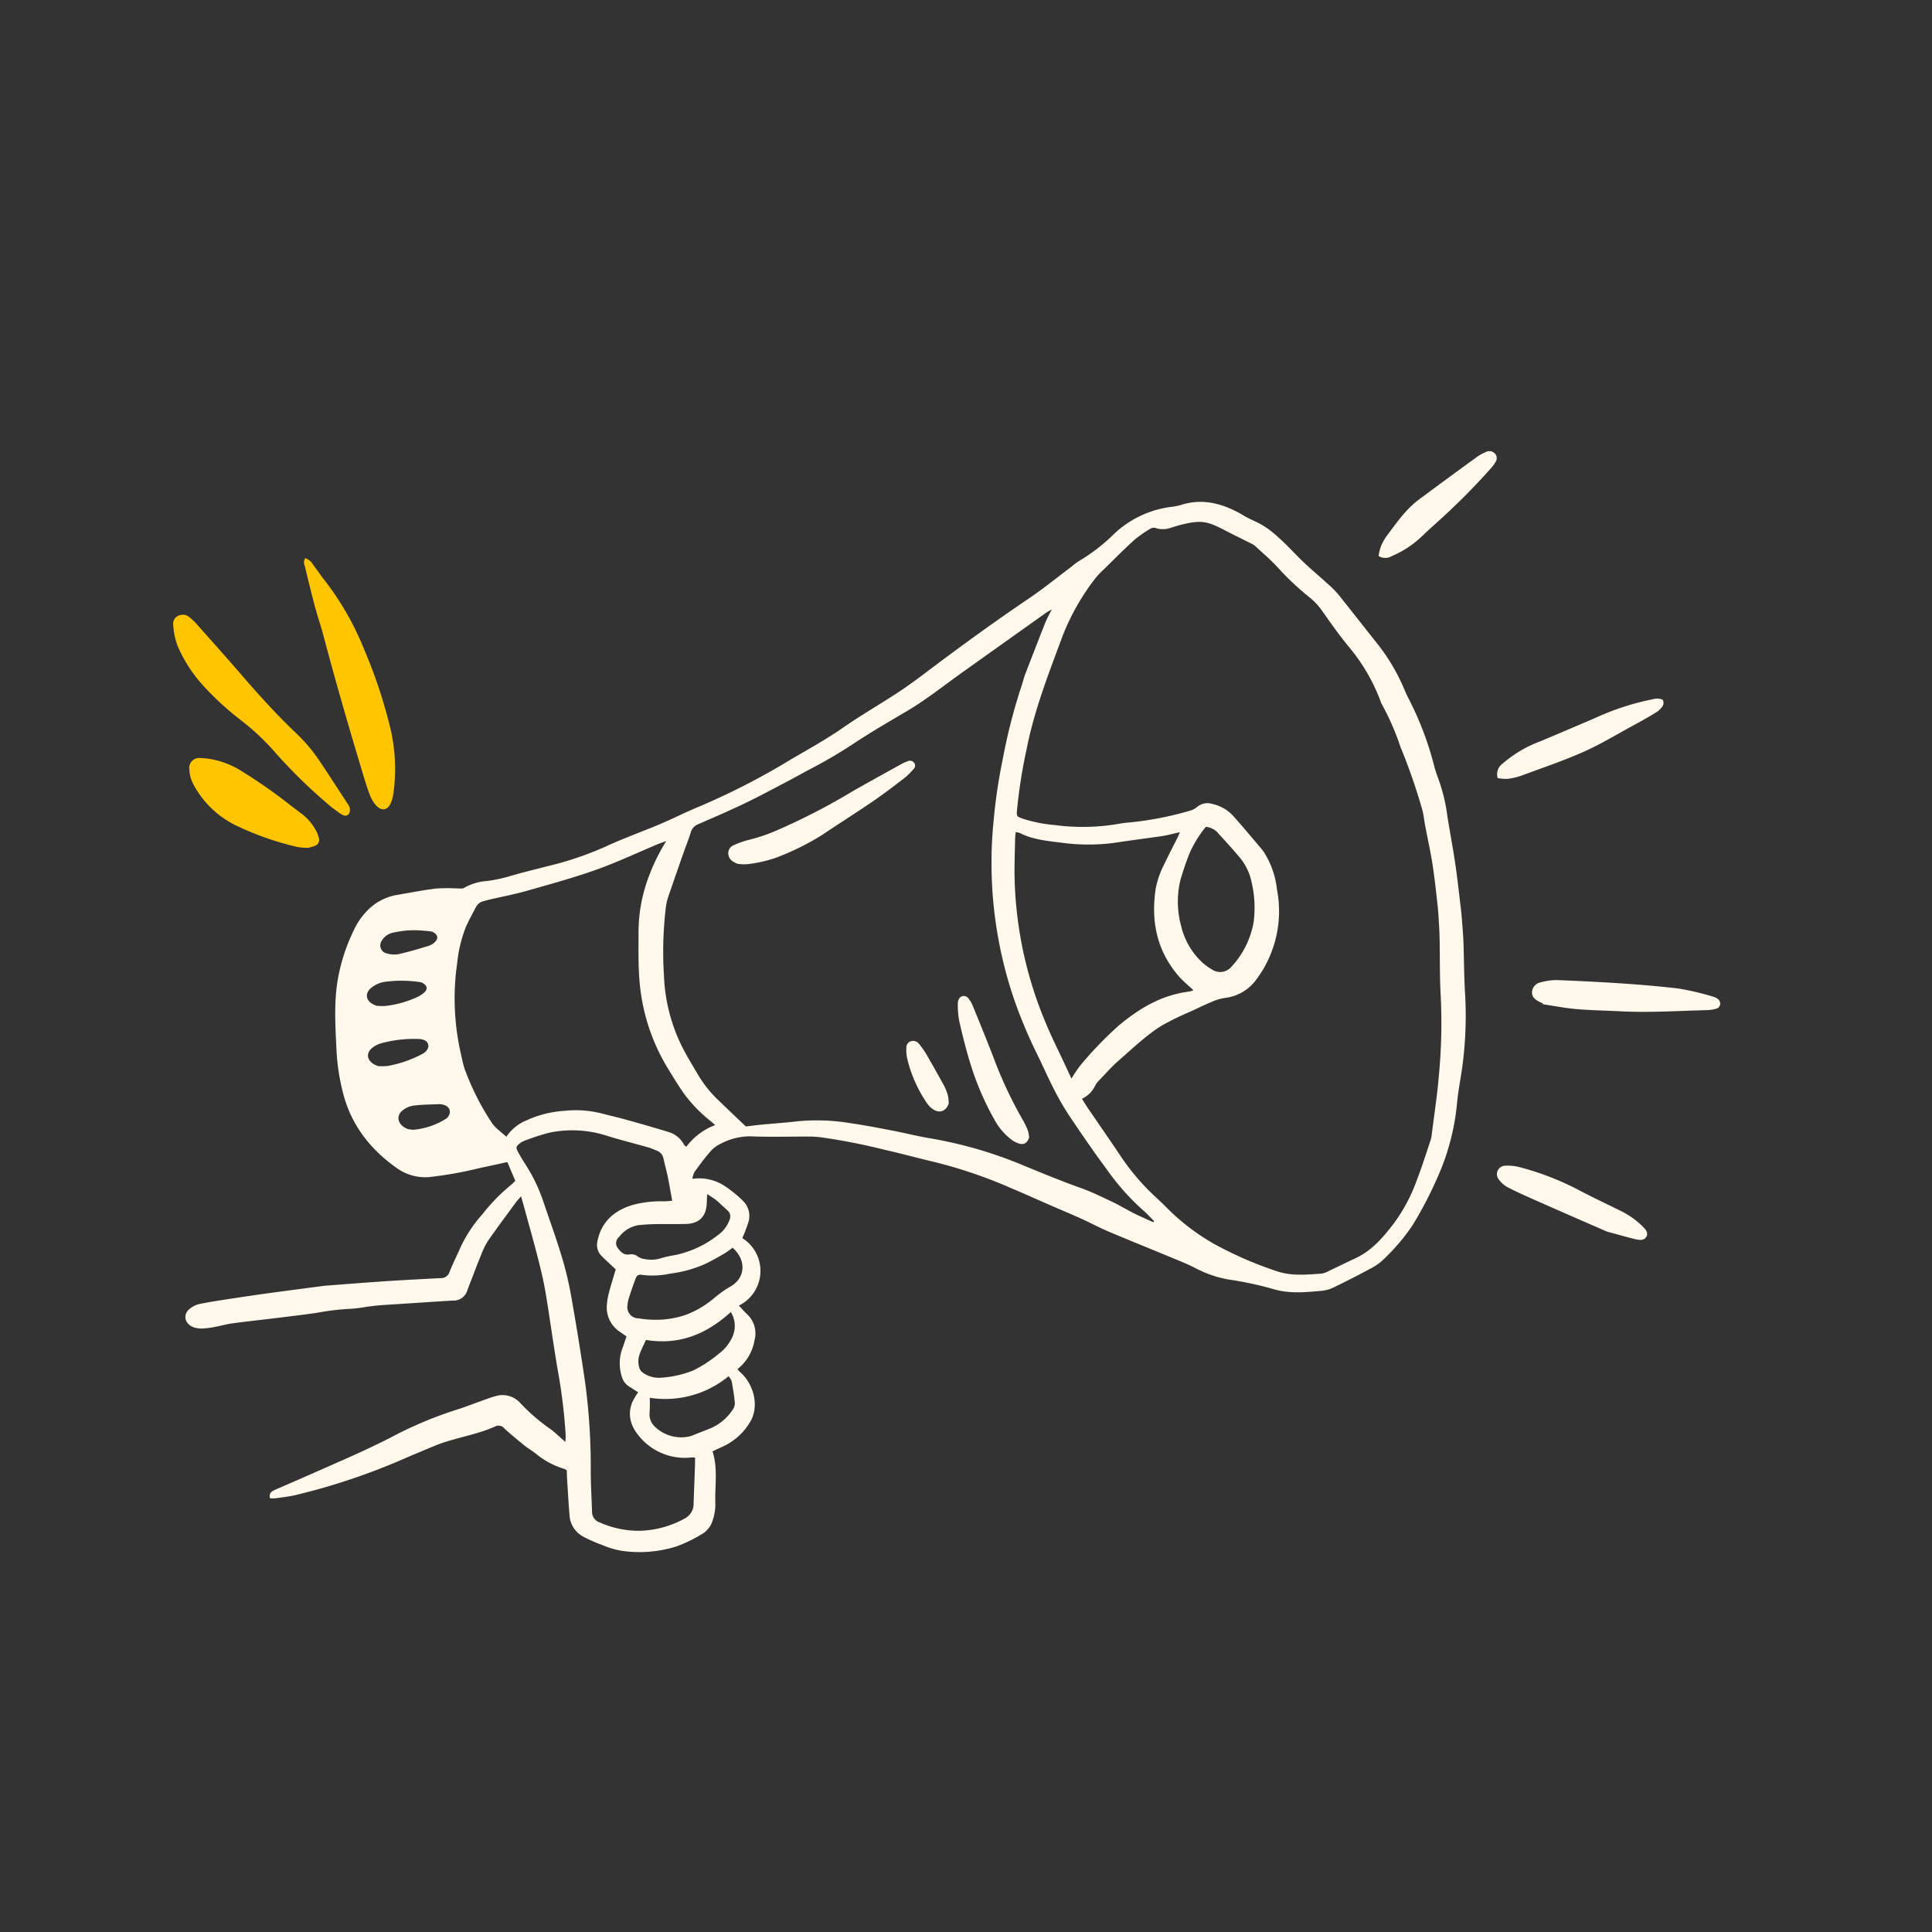 <svg viewBox="0 0 380 380" height="380" width="380" xmlns:xlink="http://www.w3.org/1999/xlink" xmlns="http://www.w3.org/2000/svg">
  <rect x="0" y="0" width="380" height="380" fill="#333333" stroke="none"/>
  <defs>
    <clipPath id="clip-path">
      <rect fill="#fff8eb" height="272.782" width="266.484" data-name="Rectangle 42" id="Rectangle_42"></rect>
    </clipPath>
  </defs>
  <g transform="translate(-5022 -9114)" id="speaker-icon-group">
    <g transform="translate(3912.862 706.733)" data-name="Group 910" id="Group_910">
      <g transform="matrix(0.974, -0.225, 0.225, 0.974, 1138.297, 8524.127)" data-name="Group 99" id="Group_99">
        <path fill="#ffc600" transform="matrix(0.951, 0.309, -0.309, 0.951, 31.514, 0)" d="M.189,0a2.8,2.8,0,0,1,1.62,1.121c.886.962,1.7,1.984,2.6,2.943a56.66,56.66,0,0,1,8.98,13A96.652,96.652,0,0,1,19.9,32.239a34.876,34.876,0,0,1,1.6,12.276,7.524,7.524,0,0,1-.342,2c-.523,1.53-1.687,1.824-2.885.7a6.24,6.24,0,0,1-1.293-1.769c-.607-1.216-1.129-2.481-1.635-3.746-3.546-8.862-7-17.762-10.232-26.742-.693-1.925-1.534-3.795-2.229-5.716C1.953,6.684,1.1,4.092.219,1.513A1.572,1.572,0,0,1,.189,0" data-name="Path 204" id="Path_204"></path>
        <path fill="#ffc600" transform="translate(3.216 5.448)" d="M2.153,0A1.757,1.757,0,0,1,3.578.709,12.438,12.438,0,0,1,4.72,2.4c2.153,3.944,4.322,7.881,6.415,11.859,2.442,4.636,5,9.2,7.885,13.573a31.234,31.234,0,0,1,3.064,5.9c1.274,3.287,2.446,6.613,3.67,9.92a1.748,1.748,0,0,1-.03,1.633.873.873,0,0,1-1.31.308,3.807,3.807,0,0,1-.624-.577c-.559-.647-1.142-1.276-1.642-1.964A103.529,103.529,0,0,1,14.13,30.565a46.554,46.554,0,0,0-5.1-7.661,57.435,57.435,0,0,1-5.45-7.842A28.174,28.174,0,0,1,.189,6.175,13.41,13.41,0,0,1,.208,1.588,1.72,1.72,0,0,1,2.153,0" data-name="Path 205" id="Path_205"></path>
        <path fill="#ffc600" transform="translate(0 33.641)" d="M19.549,22.089a11.618,11.618,0,0,1-2.154-.656A57.754,57.754,0,0,1,6.348,14.4,18.808,18.808,0,0,1,.223,4.782a6.46,6.46,0,0,1-.116-2.87A1.964,1.964,0,0,1,2.788.105a14.5,14.5,0,0,1,3,1.17A16.946,16.946,0,0,1,10.034,4.39,104.3,104.3,0,0,1,17.15,12.2q1.18,1.455,2.392,2.889a10.256,10.256,0,0,1,2.143,4.029,6.336,6.336,0,0,1,.22,1.506A1.233,1.233,0,0,1,20.7,22c-.278.043-.564.043-1.149.086" data-name="Path 206" id="Path_206"></path>
      </g>
      <g transform="matrix(0.946, 0.326, -0.326, 0.946, 1225.225, 8434.959)" data-name="Group 98" id="Group_98">
        <g clip-path="url(#clip-path)" data-name="Group 97" id="Group_97">
          <path fill="#fff8eb" transform="translate(0 27.307)" d="M85.454,159.067a9.256,9.256,0,0,1,6.088-.836,23.7,23.7,0,0,1,4.954,1.793,4.158,4.158,0,0,1,2.159,3.738,28.4,28.4,0,0,1-.11,3.124,7.6,7.6,0,0,1,3.681,12.757c.671.352,1.306.722,1.975,1.028a5.143,5.143,0,0,1,3.147,4.391,9.1,9.1,0,0,1-1.311,6.472,4.311,4.311,0,0,0,.579.35c3.513,1.368,5.922,5.289,5.148,8.678a11.991,11.991,0,0,1-3.246,6.061c-.6.583-1.2,1.159-1.853,1.792,2.195,2.958,2.661,6.491,3.946,9.738a9.957,9.957,0,0,1,.5,3.225,4.607,4.607,0,0,1-1.273,3.277,27.3,27.3,0,0,1-3.872,3.809,24.359,24.359,0,0,1-9.88,4.271,16.56,16.56,0,0,1-3.951.146,26.587,26.587,0,0,1-4.08-.341,5.041,5.041,0,0,1-3.831-3c-1.021-2.283-1.95-4.6-2.913-6.908-.183-.439-.341-.887-.5-1.312a1.591,1.591,0,0,0-.481-.153,15.843,15.843,0,0,1-6.417-1.024c-.856-.3-1.763-.472-2.615-.781-1.609-.583-3.215-1.18-4.779-1.859a1.45,1.45,0,0,0-1.788.161c-2.981,2.837-6.8,4.694-9.9,7.388-1.491,1.3-2.95,2.624-4.423,3.938a127.6,127.6,0,0,1-18.573,14.349c-1.108.672-2.292,1.236-3.454,1.826a6.1,6.1,0,0,1-.95.305c-.553-.812-.172-1.358.357-1.851,1.155-1.075,2.333-2.129,3.492-3.2q3.913-3.615,7.815-7.24c1.262-1.176,2.518-2.36,3.744-3.569,1.331-1.312,2.667-2.624,3.927-3.995a78.555,78.555,0,0,1,10.243-8.971c1.14-.873,2.232-1.8,3.353-2.7.773-.617,1.526-1.265,2.349-1.82a4.667,4.667,0,0,1,5.162-.351,37.8,37.8,0,0,0,7.282,2.9c1.141.365,2.224.887,3.548,1.425a11.341,11.341,0,0,0-.343-1.224,106.892,106.892,0,0,0-5.131-10.68c-2.637-4.729-5.042-9.571-7.62-14.33-1.08-1.993-2.293-3.929-3.543-5.834-1.919-2.922-3.921-5.8-5.891-8.689-.426-.626-.865-1.245-1.431-2.06-.259.664-.456,1.089-.593,1.531-.866,2.789-1.748,5.574-2.561,8.377a12.867,12.867,0,0,0-.476,2.815c-.15,2.567-.22,5.139-.321,7.709-.009.238,0,.477-.012.715a2.8,2.8,0,0,1-2.019,2.6c-2.984,1.214-5.945,2.478-8.915,3.721-1.485.622-2.977,1.231-4.453,1.872-.783.34-1.543.729-2.307,1.106a25.807,25.807,0,0,1-2.7,1.333,50.724,50.724,0,0,0-6.232,3.009c-2.45,1.266-4.942,2.459-7.424,3.67-2.523,1.232-5.068,2.425-7.575,3.684-.983.494-1.878,1.139-2.836,1.679a18.322,18.322,0,0,1-2.283,1.146,4.82,4.82,0,0,1-1.767.343c-1.763-.021-2.8-1.519-2-3a4.747,4.747,0,0,1,1.709-1.76c2.2-1.281,4.475-2.447,6.735-3.634q2.992-1.571,6.015-3.091c3.046-1.535,6.1-3.051,9.157-4.575.045-.023.089-.046.135-.066,3.6-1.551,7.187-3.125,10.8-4.645,3.386-1.424,6.8-2.8,10.205-4.174a1.747,1.747,0,0,0,1.27-1.719c.093-1.9.347-3.794.511-5.693a27.138,27.138,0,0,1,1.921-7.186,36.535,36.535,0,0,1,3.46-7.3,10.728,10.728,0,0,0,.5-.976l-2.686-2.974c-1.653,1-3.175,1.946-4.715,2.862a76.813,76.813,0,0,1-8.9,4.96,9.65,9.65,0,0,1-6.567.369c-6.457-1.88-11.591-5.414-15.061-10.948a42.16,42.16,0,0,1-3.55-6.792c-1.669-4.2-3.44-8.365-4.282-12.8a36.314,36.314,0,0,1-.313-10.82A13.635,13.635,0,0,1,8.306,129.2a10.564,10.564,0,0,1,4.2-4.043c2.237-1.227,4.445-2.509,6.741-3.631a36.289,36.289,0,0,1,3.979-1.39c.417-.146.975-.237,1.192-.531a10.385,10.385,0,0,1,3.843-2.754,29.625,29.625,0,0,0,3.6-2.134c2.177-1.56,4.445-3.01,6.687-4.49a64.473,64.473,0,0,0,9.408-7.253c2.832-2.733,5.942-5.211,8.878-7.851,2.089-1.879,4.03-3.905,6.146-5.756A139.693,139.693,0,0,0,76.927,74.805c2.61-3.047,5.3-6.02,7.664-9.256,2.411-3.3,5.112-6.413,7.63-9.646,1.318-1.692,2.568-3.436,3.758-5.21,4.767-7.1,9.658-14.121,14.815-20.982,2.106-2.8,3.948-5.775,5.909-8.671a11.5,11.5,0,0,1,.972-1.451,36.508,36.508,0,0,0,4.933-7.532A20,20,0,0,1,131.5,3.479a10.824,10.824,0,0,0,1.675-.992C136.65-.08,140.59-.39,144.757.35a21.543,21.543,0,0,0,2.852.455,16.709,16.709,0,0,1,5.524,1.46c1.983.783,3.8,1.808,5.7,2.714,2.036.971,4.164,1.772,6.242,2.669a20.873,20.873,0,0,1,2.85,1.346c3.675,2.306,7.3,4.688,10.961,7.007a38.558,38.558,0,0,1,7.308,6.24c.439.463.838.963,1.306,1.4a62.677,62.677,0,0,1,9.322,11.089,24.423,24.423,0,0,0,1.667,2.221,33.807,33.807,0,0,1,4,6.239c1.466,2.773,3.044,5.5,4.486,8.279,1.4,2.7,2.686,5.442,4.012,8.17.358.737.689,1.485,1.012,2.235.551,1.279,1.122,2.552,1.621,3.849,1.223,3.179,2.321,6.4,3.634,9.55a75.035,75.035,0,0,1,3.873,12.47c.607,2.7.924,5.455,1.567,8.145a46.094,46.094,0,0,1,1.181,14.906,79.227,79.227,0,0,1-1.554,10.6,39.231,39.231,0,0,1-3.077,8.045,10.456,10.456,0,0,1-1.692,2.537c-1.916,2.1-3.9,4.149-5.914,6.166a7.124,7.124,0,0,1-2.065,1.437c-2.978,1.34-5.959,2.711-9.374,2.782a67.52,67.52,0,0,0-8.744,1.094,22.446,22.446,0,0,1-6.839-.022c-1.3-.2-2.626-.274-3.944-.355-4.82-.3-9.644-.541-14.462-.867-1.922-.13-3.829-.45-5.748-.631-2.023-.191-4.052-.316-6.077-.476-2.989-.237-5.975-.509-8.967-.715a93.036,93.036,0,0,0-15.842.025c-3.386.344-6.788.556-10.17.933a119.487,119.487,0,0,0-12.662,1.757,19.227,19.227,0,0,0-2.053.547c-3.724,1.271-7.4,2.676-11.175,3.8a12.427,12.427,0,0,0-5.025,3.267,6.312,6.312,0,0,0-1.451,2.156c-.634,1.553-1.125,3.16-1.617,4.76a5.244,5.244,0,0,0,.033,1.436m67.288-39.832c.563.452,1.047.866,1.558,1.248,2.985,2.225,5.993,4.422,8.959,6.667a45.324,45.324,0,0,0,9.366,5.584c.923.4,1.838.818,2.738,1.261a43.012,43.012,0,0,0,11.322,3.767,73.938,73.938,0,0,0,13.2,1.04c3.151,0,5.8-1.257,8.53-2.4a4.085,4.085,0,0,0,1.166-.91c1.412-1.372,2.788-2.777,4.205-4.143,2.607-2.513,3.809-5.711,4.9-8.935a33.326,33.326,0,0,0,1.5-9.573c.1-2.76.021-5.526,0-8.29a5.708,5.708,0,0,0-.163-1.13c-.786-3.734-1.464-7.493-2.4-11.195a109.673,109.673,0,0,0-4.781-15.05c-1.425-3.461-2.578-7.019-3.86-10.532-.3-.81-.612-1.613-.943-2.411-.515-1.242-1.01-2.493-1.587-3.71-1.175-2.478-2.336-4.965-3.621-7.394-1.2-2.259-2.548-4.446-3.821-6.669-.5-.881-.923-1.811-1.481-2.66a114.4,114.4,0,0,0-8.125-10.347,50.009,50.009,0,0,0-6.267-6.809,2.053,2.053,0,0,1-.292-.33,36.558,36.558,0,0,0-9.74-8.342c-2.371-1.472-4.638-3.1-6.887-4.732a13,13,0,0,0-3.288-1.762,54.808,54.808,0,0,1-7.828-3.525c-1.79-.981-3.729-1.726-5.611-2.557a3.317,3.317,0,0,0-.884-.194c-1.96-.268-3.925-.5-5.88-.793-3.78-.564-4.984-.334-8.174,1.695-.631.4-1.22.858-1.834,1.283a4.444,4.444,0,0,1-2.767,1.051,1.29,1.29,0,0,0-.921.375,22.717,22.717,0,0,0-2.325,3.158c-1.347,2.452-2.553,4.973-3.805,7.47a15.839,15.839,0,0,0-.963,2.1,44.873,44.873,0,0,0-2.433,12.9c-.188,7.759-.517,15.532.547,23.27A101.249,101.249,0,0,0,122.2,69.821c.285,1.082.355,1.134,1.533,1.152a27.287,27.287,0,0,0,6.322-.846A41.66,41.66,0,0,0,141.941,65.8a15.48,15.48,0,0,1,1.612-.813,64.409,64.409,0,0,0,10.782-6.188,3.612,3.612,0,0,0,1.1-1.133,3.149,3.149,0,0,1,2.715-1.577,7.841,7.841,0,0,1,4.565.877c2.57,1.443,5.087,2.971,7.619,4.474a9.4,9.4,0,0,1,.824.636,16.882,16.882,0,0,1,4.412,5.765,22.373,22.373,0,0,1,1.912,18.146,8.868,8.868,0,0,1-4.685,5.379,10.083,10.083,0,0,0-2.048,1.457c-1.143,1.016-2.225,2.092-3.318,3.155a58.282,58.282,0,0,0-4.39,4.362c-2.409,2.907-4.085,6.251-5.942,9.477-.89,1.547-1.559,3.206-2.31,4.822a4.566,4.566,0,0,0-.422,1.219,5.482,5.482,0,0,1-1.628,3.383M173.9,137.607l.091-.257c-.986-.47-1.946-1-2.963-1.4a46.731,46.731,0,0,1-9.123-5.16c-3.41-2.327-6.718-4.789-10.007-7.266a52.215,52.215,0,0,1-4.625-3.931c-2.067-1.971-4-4.067-6.024-6.075a93.566,93.566,0,0,1-7.423-8.336,83.1,83.1,0,0,1-15.347-32.118,106.388,106.388,0,0,1-2.2-11.811,111.434,111.434,0,0,1-1.208-14.947c0-.762-.092-1.525-.066-2.285q.186-5.424.425-10.846c.041-.893.21-1.781.355-2.954-.4.476-.637.713-.827.978q-5.945,8.312-11.88,16.631c-2.541,3.566-4.87,7.262-7.741,10.621-2.67,3.124-5.352,6.247-7.847,9.492a94.265,94.265,0,0,1-6.4,7.461c-1.115,1.175-2.174,2.4-3.286,3.575-2.191,2.319-4.347,4.67-6.619,6.918-2.379,2.352-4.864,4.611-7.335,6.88a2.409,2.409,0,0,0-.87,2.018c.052,1.38-.033,2.763-.039,4.145-.015,3.142-.032,6.285-.016,9.427a10.857,10.857,0,0,0,.233,1.983,73.26,73.26,0,0,0,4,12.731,34.163,34.163,0,0,0,7.83,11.986c1.535,1.519,3.242,2.886,4.885,4.308a23.19,23.19,0,0,0,5.423,3.426c2.265,1.056,4.542,2.093,6.746,3.107,1.061-.507,2.048-1,3.051-1.454,2.057-.937,4.15-1.809,6.179-2.795a40.5,40.5,0,0,1,10.271-3.11c2.638-.5,5.3-.875,7.965-1.255,2.612-.373,5.255-.58,7.849-1.037a84.014,84.014,0,0,1,19.314-.848c3.809.213,7.609.442,11.427.48,2.278.023,4.559.3,6.827.551,1.609.178,3.194.537,4.8.751,1.385.185,2.784.281,4.177.416M58.982,97.958c-.674.554-1.085.867-1.468,1.209-3.241,2.89-6.347,5.929-9.75,8.64-3.712,2.958-7.665,5.656-11.579,8.384-2.033,1.418-4.209,2.655-6.318,3.977-.338.212-.662.444-.99.668a2.224,2.224,0,0,0-1.03,1.528c-.215,1.457-.483,2.911-.605,4.374a26.341,26.341,0,0,0,.692,7.236,46.217,46.217,0,0,0,1.3,5.276,49.089,49.089,0,0,0,5.118,11.268c.568.9,1.09,1.834,1.736,2.684a50.442,50.442,0,0,0,8.544,8.315,6.289,6.289,0,0,0,1.437.785c.683.3,1.394.551,2.139.84a8.632,8.632,0,0,1,2.7-4.33,20.842,20.842,0,0,1,6.472-4.211,20.57,20.57,0,0,1,7.144-1.884c1.671-.129,3.338-.315,5.011-.414,2.79-.166,5.581-.316,8.374-.407a5.036,5.036,0,0,1,3.865,1.4c.085.084.25.1.509.188a12.767,12.767,0,0,1,3.974-5.872c-.471-.192-.741-.311-1.018-.415a28.033,28.033,0,0,1-6.945-3.539c-1.516-1.121-2.97-2.317-4.416-3.517a38.982,38.982,0,0,1-10.85-14.331c-1.267-2.851-2.233-5.825-3.236-8.772a30.873,30.873,0,0,1-1.791-11.1,38.452,38.452,0,0,1,.977-7.987m18.041,82.853c-1.23-.559-2.384-1.047-3.5-1.6a3.036,3.036,0,0,1-1.692-2.419c-.535-3.752,1.013-6.7,4.119-8.975a21.222,21.222,0,0,1,5.675-2.745c.5-.174.979-.41,1.507-.634-.842-1.489-1.578-2.842-2.364-4.169-.617-1.04-1.306-2.043-1.942-3.074a2.1,2.1,0,0,0-1.836-1.09c-.557-.014-1.117-.086-1.671-.056-2.842.157-5.681.417-8.525.492a22.222,22.222,0,0,0-10.683,3.007,40.654,40.654,0,0,0-4.39,3.3,2.781,2.781,0,0,0-.571.666c-.54.806-.526,1.064.206,1.735.69.633,1.414,1.236,2.151,1.821a31.929,31.929,0,0,1,5.518,5.514c2.2,2.859,4.49,5.662,6.61,8.574a67.947,67.947,0,0,1,4.455,6.816q4.42,7.915,8.568,15.961a123.971,123.971,0,0,1,6.691,16.1c.848,2.444,1.849,4.842,2.772,7.264a2.2,2.2,0,0,0,2.119,1.563,18.918,18.918,0,0,0,8.075-1.041,19.347,19.347,0,0,0,7.528-5.177,3.259,3.259,0,0,0,.6-3.458q-1.035-3.433-2.085-6.862c-.164-.539-.348-1.072-.51-1.569a1.455,1.455,0,0,0-.273,0,4.47,4.47,0,0,0-.426.153,11.579,11.579,0,0,1-10.911-.488c-2.36-1.351-3.705-3.235-3.641-5.862a14.057,14.057,0,0,1,.463-2.347c-.591-.142-1.224-.3-1.857-.446a3.406,3.406,0,0,1-2.2-1.438,8.694,8.694,0,0,1-1.686-4.968c.032-.893.005-1.788.005-2.787-.4-.113-.883-.243-1.359-.383a5.735,5.735,0,0,1-4.277-4.087,13.673,13.673,0,0,1-.429-2.531c-.122-1.606-.161-3.218-.232-4.758M149.5,116.16a24.852,24.852,0,0,1,.839-3.12,73.244,73.244,0,0,1,4.5-9.68c2.718-4.539,6.005-8.492,11.033-10.954a3.527,3.527,0,0,0,.615-.493c-1.3-.591-2.544-1.031-3.648-1.678-5.84-3.423-8.706-8.6-9.853-14.79a17.533,17.533,0,0,1,.035-5.123c.212-1.985.521-3.962.782-5.943.033-.255.03-.515.053-.956-1.093.675-1.986,1.3-2.953,1.809-2.485,1.3-5.017,2.528-7.5,3.829a38.741,38.741,0,0,1-10.333,3.785c-2.923.589-5.828,1.4-8.884.981a4.076,4.076,0,0,0-.831.079c.1.442.162.809.273,1.161.607,1.917,1.212,3.835,1.845,5.745a77.724,77.724,0,0,0,15.756,26.731c1.867,2.136,3.934,4.119,5.91,6.171.744.773,1.491,1.544,2.362,2.445m8.848-55.393a22.875,22.875,0,0,0-1.32,5.733c-.108,1.9-.087,3.805-.006,5.7a18.119,18.119,0,0,0,3.082,8.569,14.207,14.207,0,0,0,5.489,5.049,10.588,10.588,0,0,0,2.957,1.045,2.89,2.89,0,0,0,3.54-1.8,17.141,17.141,0,0,0,1.214-9.789A21.889,21.889,0,0,0,170.32,68a10.941,10.941,0,0,0-3.841-3.787c-1.7-1.031-3.464-1.983-5.224-2.929a3.6,3.6,0,0,0-2.9-.518M97.36,169.3c-.442.606-.8,1.184-1.247,1.693-.966,1.1-1.917,2.215-2.984,3.223a24.294,24.294,0,0,1-5.773,3.916,16.239,16.239,0,0,1-4.846,1.956c-1.069.168-1.2.448-1.216,1.495q-.037,1.925.006,3.852a5.368,5.368,0,0,0,.2,1.263,2.2,2.2,0,0,0,2.919,1.738,21.47,21.47,0,0,0,4.08-1.125,18.321,18.321,0,0,0,4.508-2.589A19.129,19.129,0,0,0,97.23,179.7a21.763,21.763,0,0,1,2.306-3.169c2.112-2.494,1.193-5.86-2.175-7.234m-8.173-8.334c.27.913.467,1.5.617,2.1.567,2.269-.338,3.947-2.645,4.8-1.889.7-3.815,1.311-5.708,2-1.039.379-2.06.81-3.06,1.273a5.941,5.941,0,0,0-2.819,3.425,1.57,1.57,0,0,0,.27,2c.788.56,1.666,1.178,2.779.577a2.131,2.131,0,0,1,1.757-.126,2.589,2.589,0,0,0,1.19.044,6.55,6.55,0,0,0,3.183-1.251,19.044,19.044,0,0,1,2.291-1.41,20.221,20.221,0,0,0,6.836-6.61A6.1,6.1,0,0,0,95,164.129a1.533,1.533,0,0,0-1.017-1.458c-.931-.38-1.831-.831-2.77-1.19a19.652,19.652,0,0,0-2.022-.516m11.953,20.393c-3.08,5.611-7.4,9.5-13.985,10.617-.1,1.053-.231,1.948-.262,2.846a4.246,4.246,0,0,0,.785,2.714,1.783,1.783,0,0,0,.885.691,5.423,5.423,0,0,0,3.583-.1,20.811,20.811,0,0,0,5.729-3.483,25.607,25.607,0,0,0,3.752-4.841,8.3,8.3,0,0,0,1.416-4.291,5.183,5.183,0,0,0-1.9-4.15M91.566,202.48a28.405,28.405,0,0,1,.938,2.83,3.26,3.26,0,0,0,1.646,2.107,7.437,7.437,0,0,0,7.582-.5c1.07-.947,2.178-1.855,3.252-2.8a9.97,9.97,0,0,0,2.714-4.556,2.3,2.3,0,0,0,.025-1.535c-.575-1.312-1.274-2.579-1.979-3.836-.164-.292-.542-.479-.893-.775a19.587,19.587,0,0,1-13.286,9.067M19.854,158.242a13,13,0,0,0,1.762-.644,23.156,23.156,0,0,0,5.682-4.462,2.5,2.5,0,0,0,.618-1.115,1.23,1.23,0,0,0-1.269-1.561,2.707,2.707,0,0,0-.9.112,24.35,24.35,0,0,0-6.749,3.2,4.866,4.866,0,0,0-1.549,1.7c-.755,1.477.27,2.806,2.4,2.763M15.68,147.123a9.754,9.754,0,0,0,1.677-.535,20.2,20.2,0,0,0,5.48-3.824,6.2,6.2,0,0,0,.8-1.038c.308-.48.435-1.076-.026-1.45a1.85,1.85,0,0,0-1.378-.326,24.618,24.618,0,0,0-6.442,2.153,5.4,5.4,0,0,0-2.4,2.324c-.684,1.477.227,2.729,2.29,2.7m5.471-17.333c-.4.1-.989.217-1.569.381a18.519,18.519,0,0,0-5.4,2.243,3.375,3.375,0,0,0-1.715,2.413,1.59,1.59,0,0,0,1.847,1.9,4.766,4.766,0,0,0,2.15-.6c1.768-1.1,3.467-2.305,5.144-3.529a3.028,3.028,0,0,0,.936-1.272c.347-.846-.211-1.5-1.393-1.533m8.268,38.236a5.4,5.4,0,0,0,1.1-.237,14.409,14.409,0,0,0,5.325-4.134,1.2,1.2,0,0,0,.2-.379c.476-1.266-.335-2.2-1.758-2.027a2.437,2.437,0,0,0-.593.121c-1.584.626-3.208,1.181-4.723,1.931a4.557,4.557,0,0,0-1.787,1.665c-.9,1.5.17,3.04,2.232,3.06" data-name="Path 264" id="Path_264"></path>
          <path fill="#fff8eb" transform="translate(229.462 87.138)" d="M2.831,12.177c-.151-.017-.3-.031-.454-.05-.987-.12-1.952-.3-2.283-1.355A2.077,2.077,0,0,1,1.078,8.39,11.185,11.185,0,0,1,4.145,6.864C11.7,4.608,19.272,2.432,26.994.727A53.767,53.767,0,0,1,33.952.01a2.708,2.708,0,0,1,.759.042A1.266,1.266,0,0,1,35.825.9a1.08,1.08,0,0,1-.563,1.228A7.562,7.562,0,0,1,33.8,2.89c-5.337,1.981-10.577,4.2-16.078,5.781-2.769.8-5.506,1.7-8.3,2.4-2.15.541-4.368.843-6.556,1.251l-.034-.15" data-name="Path 265" id="Path_265"></path>
          <path fill="#fff8eb" transform="translate(208.968 35.177)" d="M.5,25.144a2.561,2.561,0,0,1-.048-2.965,24.638,24.638,0,0,1,5.685-6.667q4.3-3.851,8.574-7.733A50.97,50.97,0,0,1,24.188.609a4.313,4.313,0,0,1,.93-.482c.362-.094.934-.21,1.108-.04a1.32,1.32,0,0,1,.317,1.129,4.552,4.552,0,0,1-.864,1.641c-1.123,1.354-2.3,2.671-3.492,3.972-2.451,2.674-4.769,5.478-7.432,7.954-3.173,2.95-6.637,5.627-10.009,8.386a12.6,12.6,0,0,1-2.406,1.5,9.017,9.017,0,0,1-1.84.472" data-name="Path 266" id="Path_266"></path>
          <path fill="#fff8eb" transform="translate(234.594 131.075)" d="M24.249,6.528C22.775,6.41,20.8,6.256,18.833,6.1c-3.493-.284-6.987-.56-10.478-.864-1.82-.159-3.644-.314-5.446-.589A5.037,5.037,0,0,1,.841,3.8,1.655,1.655,0,0,1,1.156.782,8.923,8.923,0,0,1,4.1.129a55.078,55.078,0,0,1,11.714.41c3.155.5,6.338.846,9.51,1.248a16.259,16.259,0,0,1,5.084,1.442C31.171,3.6,32.07,4.011,31.86,5c-.19.9-1.131,1.047-1.932,1.125-1.716.168-3.441.249-5.679.4" data-name="Path 267" id="Path_267"></path>
          <path fill="#fff8eb" transform="translate(172.918 0)" d="M.191,26.674a10.543,10.543,0,0,1-.186-1.8A9.755,9.755,0,0,1,.4,22.478c.988-3.05,1.819-6.169,3.683-8.9q3.99-5.838,8.052-11.633A8.88,8.88,0,0,1,13.413.531,1.5,1.5,0,0,1,15.2.157a1.33,1.33,0,0,1,.689,1.6,6.575,6.575,0,0,1-.421,1.366,132.1,132.1,0,0,1-6.56,13.529c-.671,1.231-1.365,2.452-1.986,3.705a19.781,19.781,0,0,1-4.3,5.516,2.47,2.47,0,0,1-2.438.8" data-name="Path 268" id="Path_268"></path>
          <path fill="#fff8eb" transform="translate(71.191 94.665)" d="M2.6,30.265C1.394,30.226.664,29.972.242,29.2a1.662,1.662,0,0,1,.327-2.118,16.672,16.672,0,0,1,2.667-2.1,33.679,33.679,0,0,0,4.216-3.263A128.183,128.183,0,0,0,19.433,9.185c2.33-2.64,4.694-5.254,7.051-7.873A8.007,8.007,0,0,1,27.551.3,1.015,1.015,0,0,1,28.811.167.87.87,0,0,1,29.168,1.3a14.387,14.387,0,0,1-1.063,2.2c-1.442,2.183-2.884,4.37-4.448,6.476-2.378,3.2-4.889,6.315-7.285,9.5a50.5,50.5,0,0,1-7.249,7.3,26.047,26.047,0,0,1-4.69,2.889,8.387,8.387,0,0,1-1.836.586" data-name="Path 269" id="Path_269"></path>
          <path fill="#fff8eb" transform="translate(123.463 134.953)" d="M21.94,22.17c.029,1.07-.445,1.675-1.31,1.761a4.522,4.522,0,0,1-1.638-.167,12.3,12.3,0,0,1-4.737-2.772,55.359,55.359,0,0,1-8.143-9.032C4.454,9.685,2.934,7.319,1.45,4.94A18.236,18.236,0,0,1,.131,1.912,1.925,1.925,0,0,1,.021.938,1.085,1.085,0,0,1,1.722.19,5.876,5.876,0,0,1,3.061,1.337C5.381,3.983,7.7,6.632,9.968,9.314a83.889,83.889,0,0,0,9.372,9.741,16.9,16.9,0,0,1,1.89,1.855,6.109,6.109,0,0,1,.71,1.259" data-name="Path 270" id="Path_270"></path>
          <path fill="#fff8eb" transform="translate(116.755 146.523)" d="M11.532,9.434c-.006,1.494-.906,2.322-2.164,2.145a4.017,4.017,0,0,1-1.774-.722,26.146,26.146,0,0,1-6.831-7.4,8.056,8.056,0,0,1-.69-1.73A1.248,1.248,0,0,1,.623.212,1.441,1.441,0,0,1,2.207.266,15.093,15.093,0,0,1,4.029,1.552Q6.773,3.922,9.45,6.358a9.12,9.12,0,0,1,1.425,1.666,8.116,8.116,0,0,1,.656,1.41" data-name="Path 271" id="Path_271"></path>
        </g>
      </g>
    </g>
    <rect fill="none" transform="translate(5022 9114)" height="380" width="380" data-name="Rectangle 399" id="Rectangle_399"></rect>
  </g>
</svg>
